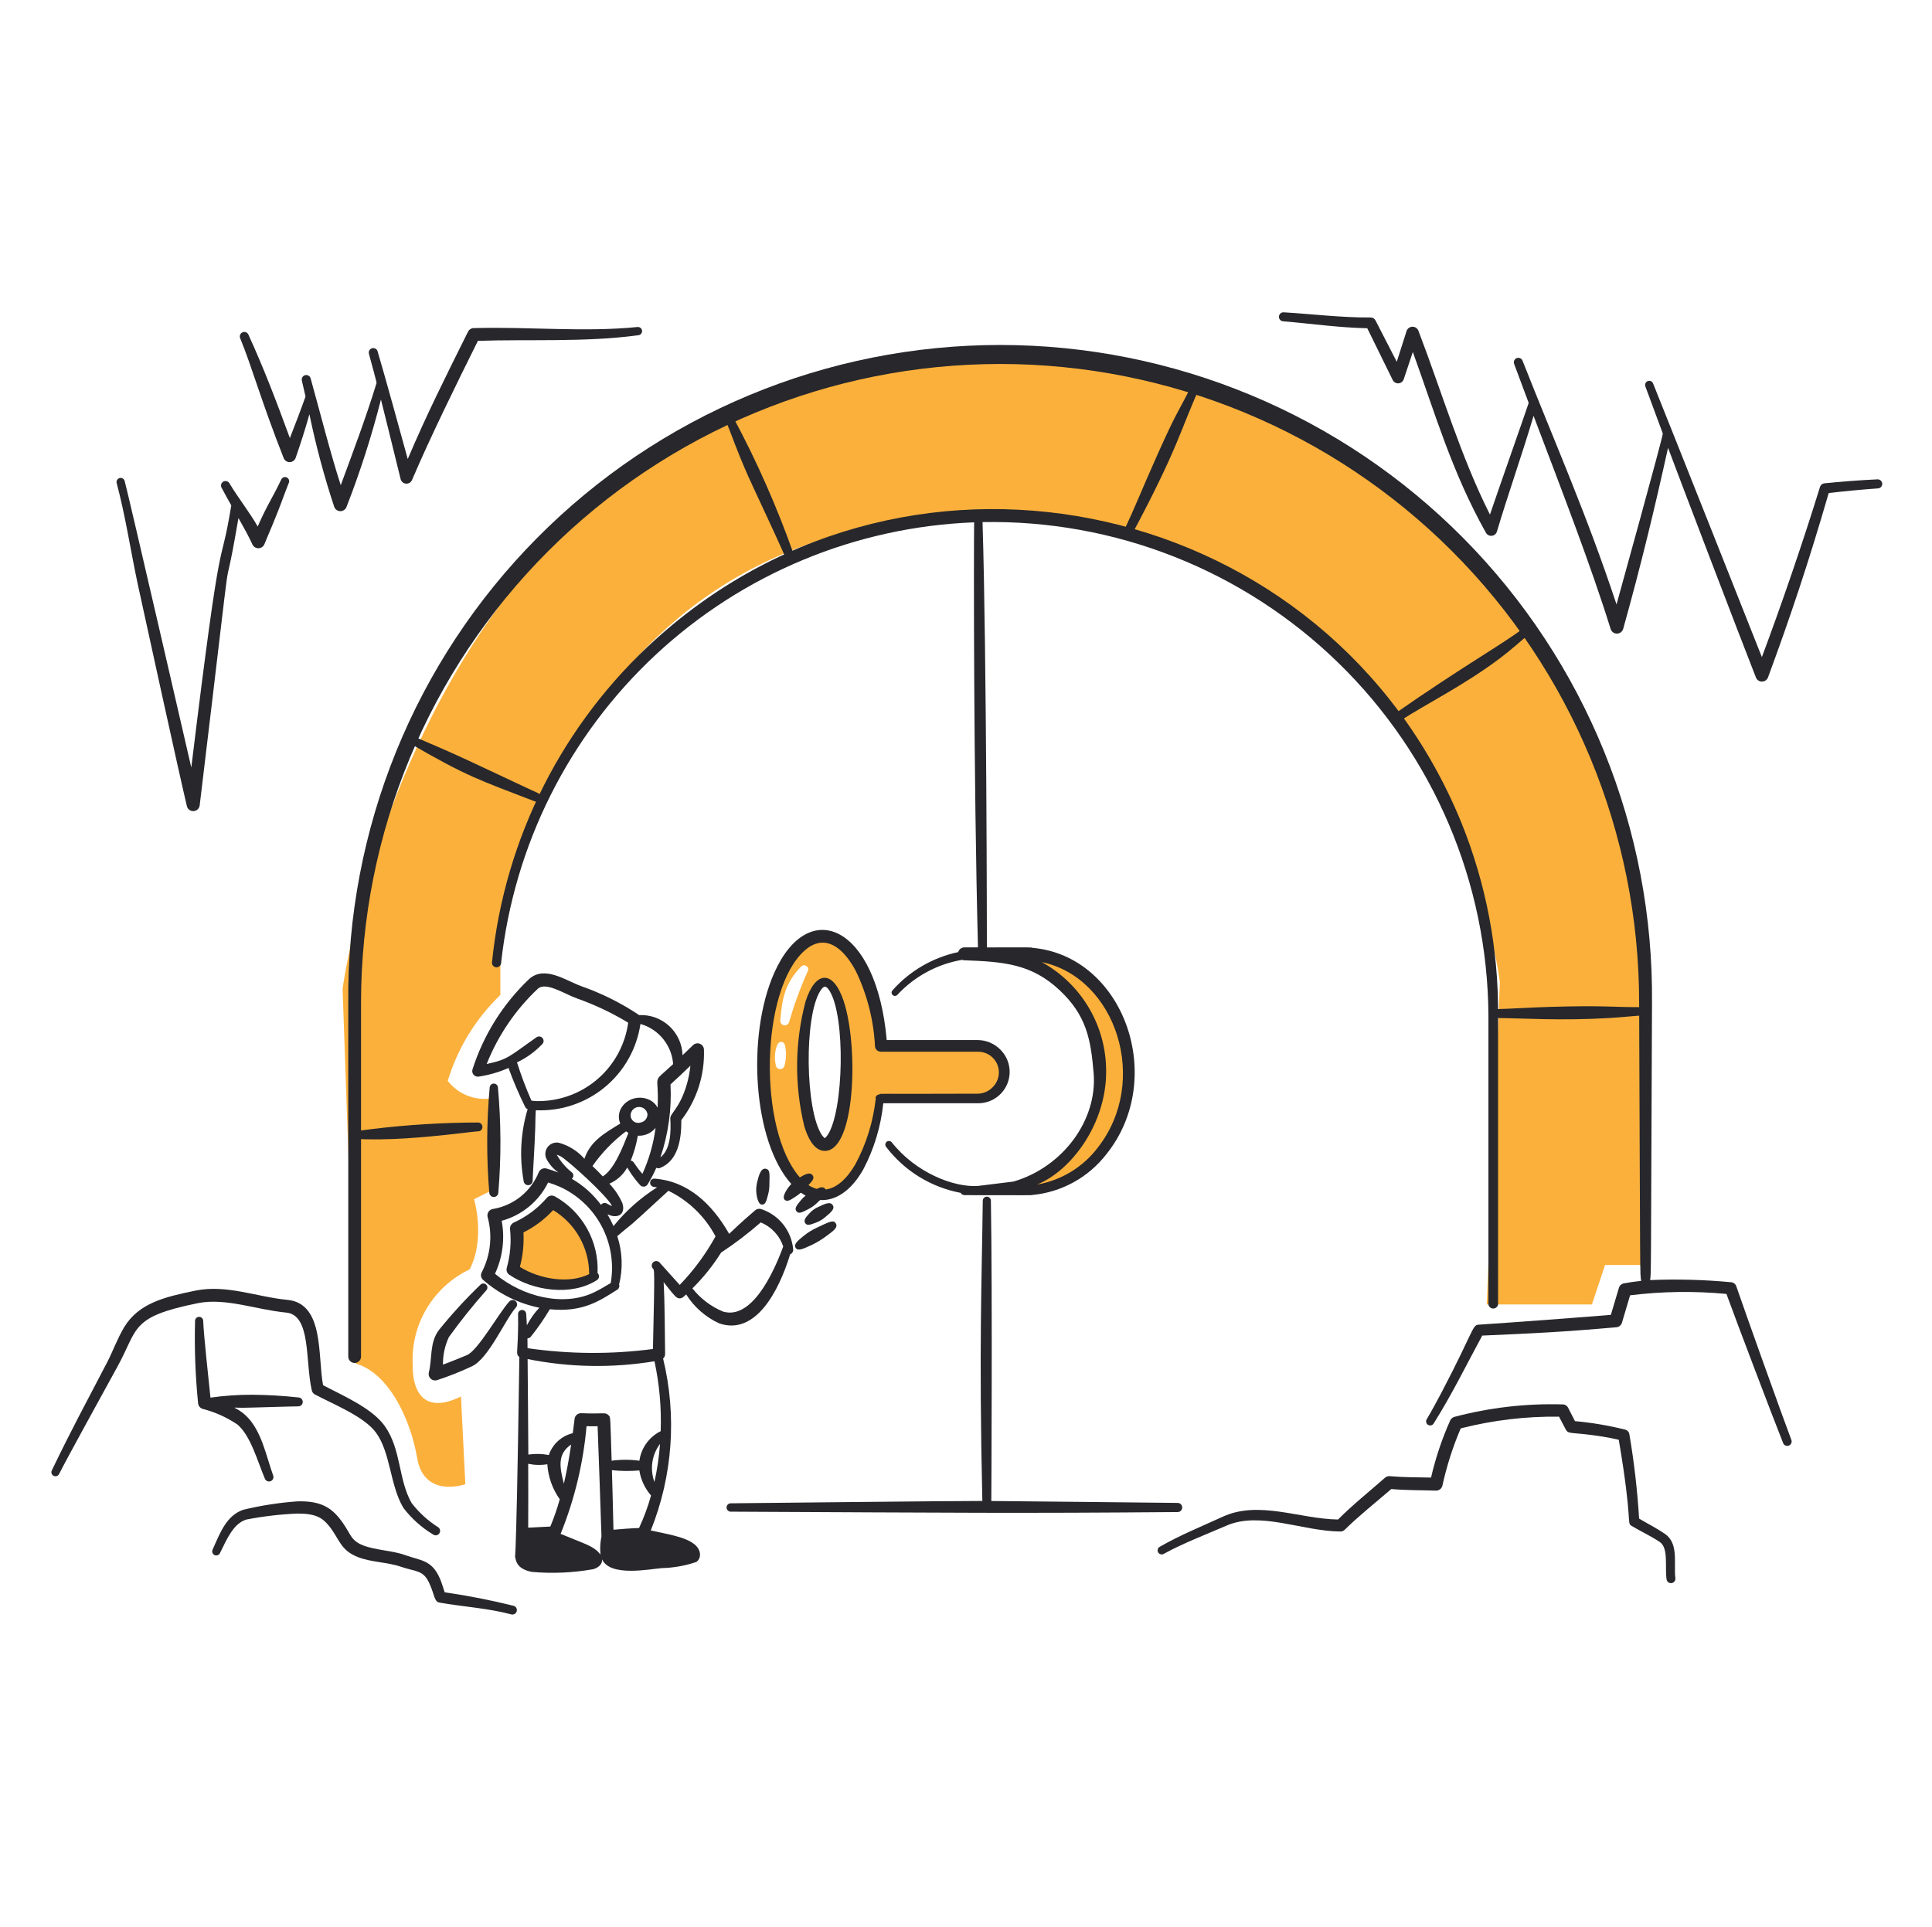 <svg width="401" height="400" viewBox="0 0 401 400" fill="none" xmlns="http://www.w3.org/2000/svg">
<path d="M202.975 217.118H182.877C181.971 204.244 176.877 194.372 170.733 194.372C163.955 194.372 158.451 206.396 158.451 221.214C158.451 236.032 163.955 248.054 170.733 248.054C176.435 248.054 181.233 239.548 182.617 228.038H202.975C204.423 228.038 205.812 227.463 206.836 226.439C207.86 225.415 208.435 224.026 208.435 222.578C208.435 221.13 207.86 219.741 206.836 218.717C205.812 217.693 204.423 217.118 202.975 217.118ZM162.867 221.054C162.854 221.302 162.744 221.535 162.559 221.701C162.375 221.867 162.132 221.954 161.884 221.941C161.636 221.928 161.403 221.818 161.237 221.633C161.071 221.449 160.984 221.206 160.997 220.958C160.71 219.655 160.805 218.297 161.269 217.046C161.617 215.944 162.869 216.068 162.971 217.246C163.23 218.506 163.195 219.81 162.867 221.054ZM163.809 212.074C163.789 212.195 163.745 212.311 163.68 212.415C163.615 212.519 163.53 212.609 163.43 212.681C163.33 212.752 163.216 212.803 163.097 212.83C162.977 212.858 162.853 212.861 162.732 212.841C162.611 212.821 162.495 212.777 162.391 212.712C162.287 212.646 162.197 212.561 162.126 212.461C162.054 212.361 162.004 212.248 161.976 212.129C161.949 212.009 161.945 211.885 161.965 211.764C162.317 207.13 163.029 204.032 166.241 200.696C166.38 200.53 166.577 200.424 166.791 200.397C167.006 200.37 167.223 200.426 167.398 200.553C167.573 200.679 167.694 200.868 167.736 201.08C167.778 201.292 167.739 201.512 167.625 201.696C166.115 205.063 164.841 208.531 163.811 212.074H163.809ZM171.189 237.6C168.677 237.6 166.639 230.056 166.639 220.766C166.639 211.476 168.677 203.934 171.189 203.934C173.701 203.934 175.737 211.472 175.737 220.766C175.737 230.06 173.699 237.6 171.189 237.6Z" fill="#FBB03B"/>
<path d="M73.834 283.084L71.106 205.284C71.106 205.284 88.216 75.36 204.853 74.264C323.809 73.148 341.123 192 341.333 191.636C341.543 191.272 341.333 262.606 341.333 262.606H333.143L330.415 270.794H308.577L311.307 203.92C311.307 203.92 300.089 107.052 204.853 107.02C112.517 106.988 103.853 199.82 103.853 199.82V206.548C98.743 211.458 94.982 217.601 92.936 224.386C93.992 225.746 95.391 226.801 96.991 227.44C98.59 228.08 100.33 228.282 102.033 228.026V247.132L98.394 248.952C98.394 248.952 100.815 256.982 97.486 263.51C93.743 265.29 90.619 268.147 88.513 271.716C86.407 275.285 85.416 279.402 85.668 283.538C85.668 283.538 85.031 295.138 95.677 289.908L96.588 308.108C96.588 308.108 88.034 311.186 86.578 302.648C85.121 294.11 80.382 284.872 73.834 283.084Z" fill="#FBB03B"/>
<path d="M67.051 287.556C71.105 289.722 77.231 292.294 79.893 296.082C83.309 300.96 82.659 307.174 85.429 312.018C86.969 314.024 88.856 315.738 90.999 317.08C91.189 317.234 91.311 317.456 91.339 317.698C91.367 317.941 91.299 318.185 91.149 318.378C90.997 318.568 90.776 318.691 90.534 318.719C90.292 318.747 90.049 318.678 89.857 318.528C87.481 317.095 85.397 315.225 83.715 313.018C80.927 308.336 81.089 301.564 78.037 297.406C75.595 294.042 68.967 291.422 65.341 289.476C65.185 289.39 65.049 289.272 64.943 289.13C64.836 288.988 64.76 288.825 64.721 288.652C63.311 282.624 64.633 272.964 59.385 272.484C53.273 271.924 46.851 269.362 41.069 270.532C26.993 273.382 28.769 275.698 24.365 283.732C21.931 288.174 13.765 302.976 12.269 305.996C12.17 306.197 11.995 306.351 11.783 306.423C11.571 306.495 11.339 306.48 11.138 306.381C10.937 306.282 10.783 306.107 10.711 305.895C10.639 305.683 10.654 305.451 10.753 305.25C14.953 296.552 17.527 291.85 22.321 282.65C23.321 280.722 24.387 277.832 25.765 275.534C28.817 270.476 34.287 269.226 40.537 267.934C47.025 266.6 53.311 269.248 59.631 269.844C67.335 270.568 65.911 281.482 67.051 287.556Z" fill="#27272C"/>
<path d="M61.951 290.108C58.72 289.751 55.472 289.563 52.221 289.544C49.364 289.538 46.511 289.739 43.683 290.144C43.251 285.944 42.283 277.196 42.175 274.202C42.172 273.978 42.08 273.765 41.919 273.609C41.759 273.453 41.543 273.367 41.319 273.37C41.095 273.373 40.882 273.465 40.726 273.626C40.57 273.786 40.484 274.002 40.487 274.226C40.335 279.934 40.546 285.645 41.119 291.326C41.143 291.582 41.241 291.826 41.4 292.028C41.559 292.229 41.774 292.381 42.017 292.464C44.608 293.128 47.066 294.232 49.285 295.726C52.075 298.116 53.443 303.376 54.985 306.976C55.076 307.2 55.252 307.38 55.475 307.475C55.698 307.571 55.949 307.575 56.175 307.486C56.4 307.397 56.581 307.223 56.679 307.001C56.777 306.78 56.783 306.528 56.697 306.302C55.215 302.192 54.283 296.902 50.983 293.828C48.807 291.828 47.453 292.246 50.315 292.246C51.857 292.246 59.567 291.978 61.873 291.954C61.994 291.959 62.115 291.94 62.229 291.899C62.343 291.857 62.448 291.793 62.537 291.711C62.626 291.629 62.699 291.53 62.75 291.42C62.801 291.31 62.83 291.191 62.835 291.07C62.84 290.949 62.821 290.828 62.78 290.714C62.738 290.6 62.674 290.495 62.592 290.406C62.51 290.317 62.411 290.244 62.301 290.193C62.191 290.142 62.072 290.113 61.951 290.108Z" fill="#27272C"/>
<path d="M92.299 330.56C97.126 331.252 101.915 332.191 106.647 333.372C106.872 333.446 107.06 333.605 107.172 333.814C107.283 334.023 107.31 334.267 107.246 334.496C107.182 334.724 107.033 334.919 106.829 335.04C106.625 335.161 106.382 335.199 106.151 335.146C101.215 333.83 96.103 333.56 91.217 332.694C90.109 332.494 90.245 331.18 89.133 328.732C87.849 325.882 86.469 326.368 83.237 325.256C80.499 324.306 77.023 324.31 74.353 323.272C70.553 321.802 70.501 319.482 68.243 316.716C66.891 315.068 65.491 314.19 61.715 314.21C58.167 314.362 54.634 314.775 51.147 315.448C48.515 316.248 47.197 319.26 45.651 322.426C45.556 322.626 45.385 322.781 45.177 322.857C44.968 322.932 44.738 322.923 44.537 322.83C44.335 322.738 44.178 322.57 44.1 322.362C44.021 322.155 44.027 321.925 44.117 321.722C45.691 318.178 46.995 314.628 50.495 313.418C54.166 312.535 57.903 311.954 61.669 311.68C66.053 311.544 68.359 312.68 70.303 315.024C72.877 318.148 72.465 319.656 75.325 320.798C77.959 321.84 81.399 321.856 84.093 322.832C87.369 324.016 89.631 323.784 91.335 327.768C91.717 328.672 91.989 329.636 92.299 330.56Z" fill="#27272C"/>
<path d="M207.993 246.6C209.01 246.277 210.068 246.101 211.135 246.078C214.893 245.525 218.326 243.634 220.803 240.754C223.255 238.432 225.179 235.611 226.445 232.481C227.711 229.351 228.289 225.985 228.141 222.612C228.026 219.337 227.463 216.094 226.467 212.972C225.224 209.821 223.305 206.982 220.844 204.654C218.384 202.326 215.442 200.568 212.227 199.502C208.285 198.505 204.233 198.005 200.167 198.014H213.815V198.06C225.235 198.86 234.287 209.532 234.287 222.58C234.287 235.628 225.235 246.304 213.815 247.096V247.146H200.167L207.993 246.6Z" fill="#FBB03B"/>
<path d="M303.231 170.562C275.689 103.562 189.773 84.136 136.049 132.762C116.836 150.112 104.746 173.974 102.121 199.728C102.103 199.854 102.11 199.983 102.143 200.106C102.175 200.23 102.232 200.345 102.311 200.446C102.389 200.547 102.487 200.631 102.598 200.693C102.71 200.755 102.832 200.794 102.959 200.807C103.086 200.821 103.214 200.808 103.336 200.771C103.458 200.734 103.572 200.672 103.669 200.59C103.767 200.508 103.847 200.407 103.905 200.293C103.962 200.18 103.997 200.055 104.005 199.928C106.68 175.439 118.067 152.726 136.089 135.931C154.112 119.136 177.57 109.377 202.187 108.434C202.111 114.704 202.053 160.676 202.987 196.674H200.167C199.876 196.674 199.592 196.77 199.36 196.946C199.128 197.122 198.96 197.369 198.881 197.65C193.592 198.776 188.804 201.568 185.219 205.616C185.104 205.752 185.047 205.928 185.059 206.106C185.07 206.284 185.151 206.451 185.283 206.571C185.415 206.691 185.588 206.755 185.766 206.75C185.945 206.745 186.114 206.671 186.239 206.544C189.797 202.698 194.528 200.136 199.693 199.258C199.829 199.31 199.972 199.34 200.117 199.346C208.299 199.66 214.083 200.06 219.953 205.586C225.517 210.82 226.399 215.772 226.985 222.7C227.843 232.632 220.477 242.348 210.345 245.288C210.133 245.308 203.145 246.19 202.927 246.204C197.927 246.514 190.039 243.432 185.081 237.128C184.956 236.98 184.777 236.886 184.584 236.866C184.391 236.845 184.197 236.901 184.044 237.02C183.89 237.139 183.789 237.313 183.76 237.505C183.732 237.698 183.779 237.893 183.891 238.052C187.692 243.054 193.215 246.468 199.389 247.63C199.469 247.768 199.581 247.885 199.717 247.969C199.853 248.053 200.008 248.101 200.167 248.11C213.839 248.11 213.987 248.158 214.189 248.082C217.211 247.806 220.143 246.91 222.803 245.45C225.462 243.99 227.792 241.997 229.647 239.596C242.289 223.824 233.271 198.446 214.271 196.762C213.963 196.642 214.625 196.678 204.833 196.678C204.833 196.478 204.803 136.324 203.933 108.386C217.571 108.129 231.124 110.582 243.807 115.603C256.489 120.623 268.049 128.111 277.816 137.633C287.583 147.154 295.363 158.52 300.705 171.071C306.046 183.622 308.843 197.108 308.933 210.748V270.8C308.973 271.036 309.095 271.251 309.278 271.406C309.461 271.561 309.693 271.646 309.933 271.646C310.173 271.646 310.405 271.561 310.588 271.406C310.771 271.251 310.893 271.036 310.933 270.8V210.748C311.038 196.976 308.421 183.319 303.231 170.562ZM227.881 238.2C224.803 242.279 220.288 245.035 215.253 245.908C222.385 243.01 229.561 233.338 229.587 222.578C229.63 217.918 228.411 213.333 226.059 209.31C223.707 205.286 220.309 201.975 216.227 199.726C231.687 202.966 238.651 224.426 227.881 238.2Z" fill="#27272C"/>
<path d="M244.433 312C244.433 312 207.529 311.6 205.755 311.6C205.755 311.366 205.997 268.966 205.667 249.268C205.667 249.044 205.578 248.829 205.42 248.671C205.262 248.513 205.047 248.424 204.823 248.424C204.599 248.424 204.385 248.513 204.226 248.671C204.068 248.829 203.979 249.044 203.979 249.268C203.797 265.772 203.157 279.318 203.893 311.592C198.857 311.57 151.627 312.082 151.627 312.082C151.404 312.093 151.194 312.189 151.04 312.35C150.887 312.512 150.801 312.726 150.801 312.949C150.801 313.172 150.887 313.386 151.04 313.548C151.194 313.709 151.404 313.805 151.627 313.816C199.601 314.048 210.827 314.172 244.427 313.898C244.552 313.898 244.675 313.874 244.791 313.827C244.906 313.78 245.011 313.71 245.099 313.622C245.187 313.534 245.258 313.43 245.306 313.315C245.354 313.2 245.379 313.077 245.379 312.952C245.38 312.827 245.355 312.704 245.308 312.589C245.261 312.473 245.191 312.369 245.103 312.28C245.015 312.192 244.911 312.121 244.796 312.073C244.681 312.025 244.558 312 244.433 312Z" fill="#27272C"/>
<path d="M150.667 87.364C152.045 90.736 152.705 92.996 155.313 98.906C156.313 101.172 161.631 112.37 163.051 115.802C163.144 116.023 163.321 116.199 163.543 116.292C163.764 116.385 164.014 116.387 164.237 116.298C164.46 116.21 164.64 116.037 164.738 115.818C164.836 115.598 164.844 115.349 164.761 115.124C161.313 105.337 157.119 95.83 152.215 86.686C152.118 86.492 151.95 86.342 151.746 86.268C151.542 86.194 151.317 86.201 151.118 86.288C150.919 86.375 150.761 86.535 150.677 86.736C150.593 86.936 150.589 87.161 150.667 87.364Z" fill="#27272C"/>
<path d="M85.307 154.452C96.887 161.176 99.581 161.972 110.987 166.354C111.213 166.446 111.467 166.444 111.692 166.349C111.916 166.254 112.094 166.073 112.186 165.847C112.278 165.621 112.276 165.367 112.181 165.142C112.086 164.918 111.905 164.74 111.679 164.648C109.695 163.794 97.985 158.154 92.279 155.648C90.209 154.738 88.131 153.874 86.079 152.96C85.883 152.875 85.663 152.868 85.462 152.94C85.261 153.012 85.095 153.157 84.998 153.346C84.9 153.535 84.877 153.755 84.934 153.96C84.992 154.165 85.125 154.341 85.307 154.452Z" fill="#27272C"/>
<path d="M73.729 236.45C77.182 236.589 80.639 236.548 84.087 236.326C91.555 235.87 98.401 234.862 99.165 234.87C99.286 234.876 99.407 234.858 99.521 234.818C99.635 234.777 99.74 234.715 99.83 234.633C99.92 234.552 99.993 234.454 100.045 234.345C100.097 234.236 100.127 234.117 100.133 233.996C100.139 233.875 100.122 233.754 100.081 233.64C100.04 233.526 99.978 233.421 99.897 233.331C99.816 233.241 99.717 233.168 99.608 233.116C99.499 233.064 99.38 233.034 99.259 233.028C92.012 233.043 84.773 233.482 77.577 234.342C75.577 234.592 74.177 234.794 73.947 234.78C73.838 234.766 73.726 234.773 73.619 234.802C73.513 234.831 73.412 234.88 73.325 234.948C73.237 235.015 73.164 235.099 73.109 235.195C73.053 235.291 73.017 235.396 73.003 235.506C72.989 235.616 72.996 235.727 73.025 235.834C73.054 235.941 73.103 236.041 73.171 236.128C73.238 236.216 73.322 236.29 73.418 236.345C73.514 236.4 73.62 236.436 73.729 236.45Z" fill="#27272C"/>
<path d="M247.413 79.884C244.255 86.096 244.161 85.604 240.279 94.284C236.587 102.546 235.329 105.99 233.119 110.44C233.013 110.657 232.996 110.906 233.072 111.135C233.148 111.364 233.31 111.554 233.524 111.665C233.739 111.775 233.988 111.798 234.218 111.727C234.448 111.656 234.642 111.498 234.757 111.286C244.621 92.906 245.139 88.852 248.927 80.61C249.004 80.412 249.003 80.193 248.925 79.996C248.847 79.798 248.698 79.638 248.507 79.546C248.315 79.454 248.096 79.438 247.894 79.501C247.691 79.563 247.519 79.7 247.413 79.884Z" fill="#27272C"/>
<path d="M316.211 130.4C312.279 133.478 303.857 138.16 289.557 148.124C289.361 148.263 289.228 148.474 289.185 148.71C289.142 148.946 289.193 149.19 289.327 149.389C289.46 149.588 289.667 149.727 289.902 149.777C290.137 149.826 290.382 149.782 290.585 149.654C296.165 146.042 303.879 142.254 311.285 136.684C313.373 135.11 315.321 133.394 317.285 131.702C317.457 131.56 317.566 131.354 317.588 131.132C317.609 130.909 317.541 130.687 317.399 130.514C317.256 130.341 317.051 130.232 316.828 130.211C316.605 130.19 316.383 130.258 316.211 130.4Z" fill="#27272C"/>
<path d="M341.391 209.08C334.541 209.124 333.317 208.68 321.661 209.026C317.953 209.138 314.261 209.382 310.557 209.494C310.32 209.507 310.097 209.611 309.935 209.784C309.773 209.957 309.683 210.186 309.686 210.424C309.688 210.661 309.782 210.888 309.947 211.058C310.113 211.228 310.337 211.327 310.575 211.336C316.271 211.374 323.875 211.936 334.041 211.336C336.515 211.19 338.973 210.914 341.441 210.762C341.652 210.739 341.846 210.637 341.986 210.477C342.125 210.317 342.199 210.11 342.193 209.898C342.186 209.686 342.1 209.484 341.952 209.332C341.803 209.18 341.603 209.09 341.391 209.08Z" fill="#27272C"/>
<path d="M297.023 306.74C297.964 302.662 299.298 298.686 301.007 294.866C301.086 294.695 301.2 294.542 301.342 294.419C301.484 294.295 301.651 294.203 301.831 294.148C309.169 292.203 316.749 291.327 324.337 291.548C324.573 291.545 324.804 291.609 325.005 291.732C325.206 291.855 325.368 292.033 325.473 292.244L326.897 295.024C330.414 295.339 333.9 295.929 337.325 296.788C337.545 296.846 337.744 296.967 337.897 297.136C338.049 297.305 338.15 297.515 338.185 297.74C339.176 303.538 339.85 309.386 340.205 315.258C341.977 316.314 343.805 317.206 345.605 318.458C348.485 320.458 347.351 324.604 347.739 327.658C347.759 327.894 347.687 328.129 347.539 328.314C347.39 328.499 347.176 328.619 346.942 328.65C346.707 328.681 346.469 328.621 346.277 328.481C346.086 328.341 345.955 328.133 345.913 327.9C345.523 325.178 346.361 321.356 344.481 320.1C342.601 318.844 340.587 317.922 338.643 316.766C337.563 316.11 338.933 316.18 335.987 298.892C334.841 298.618 333.671 298.4 332.493 298.21C326.247 297.228 325.593 297.81 325.023 296.822L323.585 294.092C316.708 294.007 309.849 294.825 303.185 296.526C301.544 300.356 300.271 304.333 299.385 308.404C299.316 308.706 299.145 308.975 298.9 309.165C298.656 309.355 298.353 309.454 298.043 309.446C294.917 309.344 291.905 309.394 288.775 309.118C285.603 311.85 282.051 314.666 279.105 317.572C278.989 317.688 278.851 317.78 278.7 317.843C278.548 317.905 278.385 317.937 278.221 317.936C270.357 317.89 261.567 313.676 254.589 316.706C250.241 318.594 245.707 320.294 241.527 322.584C241.332 322.693 241.102 322.721 240.887 322.66C240.672 322.599 240.489 322.456 240.38 322.261C240.271 322.066 240.243 321.836 240.304 321.621C240.365 321.406 240.508 321.223 240.703 321.114C244.945 318.668 249.339 316.914 253.769 314.874C261.267 311.416 269.753 315.326 277.713 315.446C280.903 312.256 284.195 309.66 287.471 306.766C287.607 306.647 287.765 306.557 287.938 306.502C288.11 306.447 288.291 306.429 288.471 306.448C291.347 306.702 294.029 306.676 297.023 306.74Z" fill="#27272C"/>
<path d="M371.841 299.012C369.841 293.716 362.205 272.366 360.377 267.012C360.296 266.783 360.149 266.582 359.955 266.435C359.761 266.288 359.528 266.201 359.285 266.184C353.702 265.657 348.089 265.509 342.485 265.74C342.711 264.07 342.643 267.84 342.885 208.194C343.054 190.319 339.678 172.588 332.954 156.025C326.23 139.462 316.291 124.395 303.711 111.696C291.13 98.996 276.158 88.915 259.659 82.036C243.16 75.156 225.461 71.614 207.585 71.614C189.709 71.614 172.011 75.156 155.512 82.036C139.013 88.915 124.041 98.996 111.46 111.696C98.88 124.395 88.94 139.462 82.216 156.025C75.492 172.588 72.117 190.319 72.285 208.194V281.73C72.314 282.062 72.466 282.37 72.712 282.595C72.957 282.82 73.278 282.945 73.61 282.945C73.943 282.945 74.264 282.82 74.509 282.595C74.754 282.37 74.906 282.062 74.935 281.73V208.2C74.935 173.022 88.91 139.284 113.785 114.409C138.659 89.534 172.397 75.56 207.575 75.56C242.754 75.56 276.491 89.534 301.366 114.409C326.241 139.284 340.215 173.022 340.215 208.2C340.449 267.514 340.371 264.104 340.639 265.906C339.413 266.032 338.209 266.202 337.039 266.426C336.794 266.473 336.568 266.588 336.385 266.758C336.203 266.927 336.072 267.145 336.007 267.386L334.347 272.958C330.879 273.272 312.547 274.642 306.891 275C305.561 275.074 305.909 276.256 299.207 289.058C298.207 290.954 297.193 292.83 296.109 294.658C296.002 294.848 295.972 295.073 296.027 295.285C296.082 295.496 296.216 295.679 296.403 295.793C296.589 295.907 296.813 295.945 297.026 295.898C297.24 295.85 297.426 295.722 297.547 295.54C301.333 289.54 304.429 283.198 307.647 277.262C318.267 276.804 324.375 276.518 335.493 275.532C335.756 275.509 336.006 275.408 336.211 275.242C336.416 275.076 336.566 274.852 336.643 274.6L338.337 268.9C344.974 268.08 351.68 267.986 358.337 268.618C360.171 273.694 368.031 294.418 370.147 299.69C370.256 299.885 370.433 300.034 370.643 300.108C370.854 300.183 371.085 300.178 371.292 300.095C371.5 300.012 371.67 299.856 371.771 299.657C371.872 299.458 371.897 299.228 371.841 299.012Z" fill="#27272C"/>
<path d="M123.141 264.57C123.255 261.507 122.507 258.473 120.981 255.814C119.456 253.155 117.215 250.978 114.513 249.53C112.522 251.885 110.027 253.764 107.213 255.026C107.504 257.896 107.236 260.796 106.425 263.564C110.909 266.666 118.425 268.062 123.393 264.964L123.141 264.57Z" fill="#FBB03B"/>
<path d="M124.027 264.272C124.132 264.37 124.214 264.49 124.265 264.624C124.317 264.759 124.337 264.903 124.323 265.046C124.31 265.189 124.264 265.327 124.188 265.45C124.113 265.572 124.011 265.676 123.889 265.752C118.617 269.126 110.647 267.992 105.689 264.62C105.469 264.469 105.302 264.252 105.211 264.001C105.12 263.75 105.109 263.477 105.181 263.22C105.913 260.614 106.146 257.893 105.867 255.2C105.83 254.91 105.889 254.616 106.033 254.361C106.177 254.107 106.399 253.906 106.667 253.788C109.287 252.599 111.618 250.854 113.497 248.674C113.692 248.44 113.962 248.28 114.261 248.221C114.56 248.163 114.87 248.21 115.139 248.354C117.957 249.915 120.282 252.233 121.852 255.046C123.423 257.858 124.176 261.054 124.027 264.272ZM114.809 251.212C113.054 253.118 110.965 254.689 108.647 255.846C108.774 258.257 108.524 260.674 107.905 263.008C111.935 265.522 118.031 266.608 122.287 264.498C122.29 261.827 121.603 259.201 120.293 256.873C118.983 254.545 117.094 252.595 114.809 251.212Z" fill="#27272C"/>
<path d="M91.943 283.288C93.425 282.766 95.463 281.906 96.889 281.328C99.235 280.378 103.645 272.368 105.731 270.176C105.896 269.996 106.126 269.89 106.37 269.88C106.614 269.87 106.852 269.957 107.032 270.123C107.211 270.288 107.318 270.519 107.328 270.763C107.338 271.006 107.25 271.244 107.085 271.424C104.855 273.89 101.409 282.114 97.885 283.67C95.544 284.765 93.14 285.718 90.685 286.524C90.458 286.591 90.218 286.597 89.988 286.54C89.758 286.484 89.547 286.368 89.377 286.204C89.207 286.041 89.082 285.834 89.017 285.607C88.952 285.38 88.949 285.139 89.007 284.91C89.749 282.076 89.105 278.742 91.109 276.096C93.778 272.792 96.65 269.657 99.709 266.71C99.861 266.55 100.069 266.456 100.29 266.448C100.511 266.44 100.725 266.519 100.889 266.667C101.052 266.816 101.15 267.022 101.163 267.243C101.176 267.463 101.102 267.68 100.957 267.846C98.193 270.953 95.593 274.201 93.167 277.578C92.333 279.365 91.915 281.317 91.943 283.288Z" fill="#27272C"/>
<path d="M159.437 247.926C159.621 247.208 159.709 246.468 159.697 245.726C159.741 243.596 159.821 242.834 158.993 242.638C157.971 242.4 157.541 243.838 157.163 245.348C157 246.027 156.933 246.726 156.963 247.424C157.017 248.024 157.257 250.024 158.119 250.066C158.885 250.112 159.067 249.35 159.437 247.926Z" fill="#27272C"/>
<path d="M101.639 225.762C100.98 233.025 100.952 240.332 101.557 247.6C101.568 247.841 101.672 248.069 101.846 248.235C102.021 248.402 102.253 248.495 102.494 248.495C102.735 248.495 102.967 248.402 103.142 248.235C103.316 248.069 103.42 247.841 103.431 247.6C104.039 240.332 104.011 233.025 103.349 225.762C103.339 225.542 103.244 225.335 103.085 225.184C102.925 225.032 102.714 224.947 102.494 224.947C102.274 224.947 102.063 225.032 101.904 225.184C101.744 225.335 101.65 225.542 101.639 225.762Z" fill="#27272C"/>
<path d="M132.311 67.888C121.125 68.992 110.231 67.806 98.299 68.112C98.058 68.121 97.824 68.194 97.621 68.324C97.418 68.454 97.254 68.637 97.145 68.852C92.497 78.198 88.565 86.018 84.629 95.294C83.787 92.15 79.653 77.206 78.365 72.91C78.291 72.679 78.13 72.486 77.916 72.371C77.703 72.257 77.453 72.23 77.219 72.296C76.986 72.362 76.787 72.516 76.665 72.726C76.543 72.936 76.507 73.184 76.565 73.42C78.401 80.146 78.177 79.42 78.111 79.658C76.069 86.38 73.191 94.058 70.725 100.724C68.613 94.186 66.525 85.948 64.465 78.524C64.396 78.292 64.239 78.097 64.028 77.978C63.818 77.859 63.569 77.826 63.335 77.885C63.1 77.945 62.898 78.094 62.771 78.299C62.643 78.504 62.599 78.751 62.649 78.988C62.908 80.093 63.162 81.203 63.411 82.318C62.485 84.944 61.163 88.408 60.165 90.944C57.517 83.704 54.753 76.424 51.565 69.48C51.469 69.252 51.286 69.072 51.056 68.979C50.827 68.886 50.57 68.888 50.342 68.985C50.115 69.082 49.934 69.265 49.842 69.494C49.749 69.723 49.751 69.98 49.847 70.208C52.303 76.168 54.157 83.094 58.873 95.088C58.971 95.337 59.141 95.552 59.362 95.703C59.583 95.854 59.845 95.934 60.112 95.934C60.38 95.934 60.642 95.854 60.863 95.703C61.084 95.552 61.254 95.337 61.351 95.088C62.495 91.766 63.297 89.288 64.219 85.99C65.564 92.49 67.283 98.908 69.367 105.21C69.46 105.472 69.631 105.7 69.858 105.862C70.084 106.023 70.354 106.112 70.632 106.116C70.91 106.119 71.183 106.037 71.413 105.881C71.643 105.725 71.82 105.502 71.919 105.242C74.758 97.961 77.145 90.513 79.067 82.938C79.141 83.23 81.893 94.252 83.157 99.47C83.223 99.723 83.366 99.949 83.567 100.117C83.768 100.284 84.016 100.384 84.277 100.403C84.537 100.422 84.797 100.359 85.02 100.222C85.243 100.086 85.418 99.883 85.519 99.642C89.261 90.842 94.951 79.286 99.193 70.76C109.625 70.396 121.489 71.092 132.513 69.59C132.739 69.563 132.945 69.448 133.086 69.269C133.226 69.091 133.29 68.864 133.263 68.638C133.237 68.412 133.121 68.207 132.943 68.066C132.764 67.925 132.537 67.861 132.311 67.888Z" fill="#27272C"/>
<path d="M58.371 99.552C56.635 103.236 55.495 104.706 53.489 109.3C51.875 106.434 49.349 103.252 47.603 100.3C47.474 100.095 47.272 99.948 47.037 99.889C46.803 99.831 46.555 99.865 46.345 99.984C46.135 100.104 45.98 100.301 45.912 100.532C45.843 100.764 45.867 101.013 45.979 101.228C46.643 102.454 47.307 103.694 48.005 104.922C45.487 120.246 46.295 105.22 39.705 159.332C39.705 159.332 26.475 101.88 25.865 99.818C25.799 99.603 25.651 99.423 25.454 99.316C25.257 99.209 25.025 99.183 24.809 99.245C24.594 99.306 24.41 99.45 24.299 99.645C24.188 99.84 24.158 100.071 24.215 100.288C26.001 106.91 27.131 114.406 28.567 121.16C29.767 126.71 37.317 161.224 38.791 167.36C38.867 167.665 39.047 167.935 39.3 168.121C39.553 168.308 39.863 168.401 40.177 168.384C40.491 168.366 40.789 168.24 41.02 168.027C41.251 167.813 41.401 167.526 41.443 167.214C49.699 98.6 45.395 131.44 49.493 107.54C50.433 109.198 51.659 111.396 52.397 113.036C52.51 113.274 52.689 113.474 52.913 113.612C53.138 113.749 53.398 113.819 53.661 113.812C53.924 113.804 54.179 113.721 54.396 113.571C54.613 113.421 54.781 113.212 54.881 112.968C55.387 111.702 55.933 110.46 56.455 109.206C58.513 104.258 58.545 103.746 59.945 100.238C60.036 100.029 60.04 99.793 59.957 99.581C59.873 99.369 59.709 99.199 59.501 99.108C59.292 99.017 59.056 99.013 58.844 99.096C58.632 99.179 58.462 99.343 58.371 99.552Z" fill="#27272C"/>
<path d="M389.679 99.512C386.123 99.668 382.215 99.984 378.647 100.338C378.441 100.36 378.247 100.443 378.089 100.575C377.93 100.707 377.814 100.882 377.755 101.08C374.169 112.708 369.615 125.938 365.689 136.41C364.147 132.474 347.129 89.598 343.107 79.598C343.023 79.388 342.86 79.219 342.652 79.129C342.445 79.039 342.21 79.034 341.999 79.115C341.789 79.197 341.618 79.359 341.526 79.565C341.434 79.772 341.427 80.006 341.507 80.218C342.716 83.47 343.921 86.726 345.121 89.986C345.365 89.986 335.575 125.282 335.521 125.482C329.343 106.822 322.903 92.342 316.013 74.882C315.969 74.767 315.903 74.662 315.819 74.573C315.735 74.483 315.634 74.411 315.522 74.361C315.41 74.31 315.29 74.282 315.167 74.279C315.044 74.275 314.922 74.296 314.807 74.339C314.692 74.383 314.587 74.449 314.498 74.533C314.409 74.618 314.337 74.719 314.287 74.831C314.236 74.943 314.209 75.064 314.205 75.186C314.202 75.309 314.223 75.431 314.267 75.546C315.263 78.242 316.271 80.941 317.291 83.642C316.751 85.33 311.315 100.754 309.249 106.822C303.219 94.874 299.185 81.178 294.403 68.662C294.305 68.413 294.134 68.2 293.912 68.051C293.69 67.902 293.427 67.824 293.16 67.829C292.893 67.833 292.633 67.92 292.416 68.076C292.199 68.233 292.035 68.452 291.947 68.704L289.909 75.104L285.487 66.504C285.392 66.321 285.248 66.168 285.072 66.062C284.895 65.957 284.692 65.902 284.487 65.904C278.541 65.962 272.445 65.194 266.449 64.838C266.326 64.829 266.203 64.845 266.087 64.884C265.971 64.922 265.863 64.984 265.77 65.064C265.678 65.145 265.602 65.243 265.547 65.352C265.492 65.462 265.459 65.582 265.451 65.704C265.442 65.826 265.457 65.949 265.496 66.066C265.535 66.182 265.596 66.29 265.677 66.382C265.757 66.475 265.855 66.551 265.965 66.606C266.075 66.661 266.194 66.693 266.317 66.702C272.117 67.174 277.847 68.022 283.785 68.142L289.077 78.908C289.187 79.124 289.359 79.302 289.57 79.421C289.781 79.54 290.022 79.594 290.264 79.577C290.505 79.56 290.737 79.473 290.929 79.326C291.122 79.179 291.267 78.979 291.347 78.75L293.243 73.068C297.843 85.768 301.381 98.08 308.415 110.596C308.533 110.809 308.711 110.983 308.927 111.096C309.143 111.208 309.387 111.255 309.63 111.23C309.872 111.205 310.102 111.11 310.291 110.956C310.479 110.801 310.618 110.595 310.691 110.362C313.103 102.284 315.831 94.656 318.303 86.328C324.233 102.006 330.135 117.194 334.303 130.59C334.392 130.867 334.568 131.108 334.804 131.277C335.041 131.447 335.326 131.536 335.617 131.532C335.908 131.528 336.19 131.43 336.421 131.254C336.652 131.077 336.821 130.831 336.903 130.552C340.553 117.498 343.469 105.432 346.213 92.964C347.783 97.206 361.287 132.628 364.457 140.648C364.556 140.9 364.73 141.115 364.954 141.266C365.178 141.417 365.443 141.497 365.714 141.495C365.984 141.493 366.248 141.41 366.47 141.255C366.692 141.101 366.862 140.883 366.959 140.63C371.651 127.948 375.495 116.39 379.559 102.356C382.759 101.98 386.479 101.614 389.771 101.392C390.02 101.38 390.254 101.269 390.422 101.084C390.589 100.899 390.677 100.655 390.665 100.406C390.652 100.157 390.542 99.922 390.357 99.755C390.172 99.587 389.928 99.5 389.679 99.512Z" fill="#27272C"/>
<path d="M175.125 207.862C172.943 201.246 169.261 201.476 167.213 207.848C164.962 216.324 164.862 225.227 166.921 233.752C167.585 235.98 168.859 238.91 171.189 238.924C177.597 238.924 178.197 217.162 175.125 207.862ZM171.785 235.622C171.709 235.734 171.309 236.254 171.185 236.254C171.061 236.254 170.663 235.748 170.585 235.63C167.129 230.506 166.855 210.986 170.275 205.678C170.885 204.728 171.369 204.42 172.149 205.646C175.537 210.96 175.137 230.576 171.785 235.622Z" fill="#27272C"/>
<path d="M207.643 217.91C206.413 216.652 204.734 215.933 202.975 215.91H184.045C181.949 192.03 167.785 185.924 160.667 202.034C154.933 215.034 156.297 236.966 164.245 245.79C163.573 246.452 162.183 248.39 162.845 249.05C163.393 249.576 164.023 249.148 165.293 248.3C166.693 247.398 165.753 247.42 167.217 248.214C166.875 248.472 166.564 248.768 166.289 249.096C165.215 250.364 164.875 250.924 165.325 251.47C165.813 252.046 166.493 251.688 167.805 250.998C168.486 250.649 169.109 250.196 169.651 249.656C170.377 248.98 170.067 249.136 170.715 249.132C173.895 249.1 176.889 246.804 179.173 242.782C181.422 238.504 182.834 233.836 183.335 229.028H202.957C204.253 229.048 205.526 228.679 206.612 227.97C207.697 227.262 208.546 226.244 209.05 225.05C209.554 223.855 209.689 222.537 209.438 221.265C209.187 219.993 208.562 218.824 207.643 217.91ZM206.069 225.668C205.669 226.09 205.19 226.429 204.659 226.665C204.128 226.901 203.556 227.031 202.975 227.046C181.051 227.134 182.617 226.966 182.617 227.19C182.401 227.182 182.189 227.253 182.021 227.389C181.852 227.526 181.74 227.719 181.703 227.932H181.779C181.269 232.789 179.81 237.499 177.485 241.794C175.747 244.724 173.671 246.65 171.369 246.934C170.969 246.236 170.245 246.456 169.527 246.81C168.912 246.644 168.329 246.377 167.801 246.02C168.709 245.07 169.067 244.576 168.673 244.002C168.163 243.258 167.149 243.722 166.017 244.43C157.275 234.484 157.829 205.392 167.035 197.306C171.195 193.644 175.083 196.682 177.695 201.706C180.009 206.566 181.34 211.835 181.611 217.21C181.637 217.524 181.783 217.816 182.019 218.025C182.255 218.234 182.562 218.344 182.877 218.332H202.975C203.83 218.321 204.668 218.565 205.384 219.033C206.099 219.501 206.659 220.171 206.991 220.959C207.323 221.747 207.412 222.616 207.248 223.455C207.083 224.293 206.672 225.064 206.067 225.668H206.069Z" fill="#27272C"/>
<path d="M169.497 253.754C170.121 253.515 170.699 253.168 171.203 252.73C172.643 251.57 173.299 250.902 172.841 250.184C172.315 249.362 171.185 249.918 169.841 250.556C169.203 250.835 168.627 251.237 168.145 251.74C167.289 252.63 166.687 253.312 167.145 253.94C167.547 254.494 168.105 254.292 169.497 253.754Z" fill="#27272C"/>
<path d="M168.541 258.422C169.622 257.897 170.647 257.266 171.603 256.538C172.899 255.572 174.019 254.826 173.473 253.968C173.019 253.26 172.445 253.458 169.587 254.842C168.609 255.29 167.69 255.855 166.849 256.526C165.503 257.626 164.673 258.316 165.147 259.046C165.621 259.776 166.585 259.316 168.541 258.422Z" fill="#27272C"/>
<path d="M164.625 259.346C164.456 257.458 163.737 255.661 162.557 254.178C161.377 252.695 159.788 251.59 157.987 251C157.775 250.935 157.549 250.924 157.331 250.969C157.114 251.014 156.911 251.112 156.741 251.256C150.579 256.558 151.461 256.354 151.235 255.954C147.767 249.976 142.847 245.216 135.873 244.68C135.647 244.658 135.421 244.727 135.246 244.872C135.071 245.016 134.96 245.225 134.938 245.451C134.916 245.677 134.985 245.903 135.13 246.078C135.274 246.254 135.483 246.364 135.709 246.386C135.933 246.412 136.151 246.456 136.371 246.498C132.939 248.665 129.887 251.381 127.335 254.538C126.97 253.702 126.553 252.889 126.087 252.104L126.967 252.402C128.889 252.802 129.767 251.53 129.167 249.744C128.505 248.263 127.596 246.906 126.479 245.73C127.929 245.102 129.154 244.047 129.989 242.706C130.333 242.174 129.927 242.186 131.389 244.208C131.848 244.847 132.343 245.459 132.871 246.042C132.976 246.151 133.105 246.234 133.247 246.285C133.389 246.336 133.541 246.354 133.692 246.336C133.842 246.319 133.986 246.267 134.113 246.185C134.24 246.103 134.346 245.992 134.423 245.862C135.106 244.763 135.708 243.615 136.223 242.428C136.344 242.491 136.478 242.526 136.615 242.531C136.751 242.536 136.887 242.511 137.013 242.458C140.723 240.986 141.459 236.514 141.413 232.532C144.622 228.348 146.282 223.18 146.109 217.91C146.106 217.649 146.026 217.395 145.88 217.178C145.733 216.962 145.527 216.794 145.286 216.693C145.045 216.593 144.78 216.566 144.523 216.615C144.267 216.663 144.03 216.786 143.843 216.968C143.119 217.668 142.394 218.365 141.669 219.06C141.634 217.919 141.373 216.797 140.9 215.758C140.427 214.72 139.752 213.785 138.914 213.01C138.076 212.235 137.093 211.635 136.021 211.243C134.948 210.852 133.809 210.678 132.669 210.732C128.935 208.233 124.9 206.216 120.659 204.732C117.355 203.522 113.093 200.416 109.885 203.188C104.433 208.351 100.374 214.808 98.085 221.96C98.017 222.146 97.999 222.347 98.031 222.543C98.063 222.738 98.145 222.922 98.269 223.077C98.392 223.232 98.553 223.353 98.737 223.427C98.921 223.502 99.12 223.529 99.317 223.504C101.464 223.188 103.559 222.582 105.543 221.704C106.548 224.461 107.702 227.161 109.001 229.792C109.05 229.9 109.122 229.996 109.211 230.075C109.299 230.153 109.404 230.212 109.517 230.248C108.066 235.078 107.78 240.184 108.685 245.146C108.69 245.269 108.72 245.389 108.772 245.5C108.824 245.612 108.897 245.711 108.988 245.794C109.078 245.877 109.184 245.942 109.3 245.984C109.415 246.026 109.537 246.044 109.66 246.039C109.783 246.034 109.903 246.004 110.014 245.952C110.126 245.9 110.226 245.827 110.308 245.736C110.391 245.646 110.456 245.54 110.498 245.425C110.54 245.309 110.558 245.187 110.553 245.064C110.601 243.294 110.981 237.974 111.097 234.028C111.113 233.382 111.141 231.08 111.215 230.482C116.41 230.717 121.508 229.015 125.519 225.706C129.531 222.396 132.171 217.715 132.927 212.57C134.775 213.097 136.417 214.178 137.631 215.667C138.845 217.157 139.572 218.984 139.715 220.9C134.983 225.318 136.871 222.368 136.485 229.942C136.136 229.268 135.583 228.721 134.905 228.38C131.305 226.606 127.355 229.802 128.735 233.252C125.515 235.216 122.507 236.908 121.301 240.554C119.892 238.948 118.043 237.792 115.983 237.228C115.56 237.15 115.124 237.188 114.722 237.339C114.319 237.49 113.966 237.748 113.698 238.085C113.431 238.421 113.261 238.824 113.205 239.251C113.15 239.677 113.211 240.11 113.383 240.504C113.974 241.671 114.847 242.672 115.921 243.418C115.121 243.108 114.285 242.836 113.433 242.582C113.121 242.491 112.786 242.518 112.491 242.656C112.197 242.795 111.963 243.036 111.833 243.334C111.039 245.302 109.756 247.035 108.107 248.37C106.458 249.706 104.495 250.599 102.405 250.966C102.21 250.982 102.022 251.041 101.852 251.137C101.682 251.233 101.535 251.365 101.421 251.524C101.307 251.682 101.229 251.863 101.191 252.055C101.154 252.247 101.159 252.444 101.205 252.634C102.259 256.466 101.831 260.554 100.005 264.084C99.855 264.341 99.799 264.642 99.846 264.936C99.892 265.229 100.039 265.498 100.261 265.696C103.586 268.607 107.612 270.6 111.943 271.478C110.917 272.569 110.049 273.797 109.363 275.128C109.323 274.328 109.272 273.533 109.209 272.742C109.198 272.519 109.099 272.31 108.933 272.16C108.768 272.011 108.55 271.933 108.327 271.943C108.104 271.954 107.895 272.053 107.745 272.218C107.595 272.383 107.517 272.601 107.527 272.824C107.571 274.152 107.539 275.476 107.509 276.8C107.411 280.852 107.049 281.2 107.797 281.702C107.053 333.934 106.711 321.416 106.955 323.302C107.193 325.142 108.523 325.96 110.355 326.316C114.628 326.697 118.932 326.508 123.155 325.754C124.155 325.432 125.035 324.788 124.973 323.728C126.677 327.416 134.825 325.728 137.417 325.528C139.837 325.47 142.233 325.042 144.523 324.258C145.551 323.57 145.633 321.89 144.241 320.678C142.369 319.038 138.319 318.444 135.071 317.726C139.622 306.384 140.516 293.905 137.629 282.03C137.76 281.912 137.865 281.767 137.937 281.606C138.009 281.445 138.047 281.271 138.047 281.094C137.979 276.782 137.991 270.598 137.741 266.168C140.043 269.068 140.383 269.516 141.027 269.534C141.591 269.558 141.875 269.208 142.415 268.71C144.067 271.34 146.451 273.431 149.273 274.728C156.801 277.31 161.647 268.096 164.009 260.366C164.214 260.294 164.388 260.153 164.5 259.967C164.613 259.781 164.657 259.561 164.625 259.346ZM112.055 228.582C111.471 228.61 110.885 228.58 110.307 228.494C109.161 225.902 108.159 223.249 107.307 220.546C109.25 219.627 111.009 218.361 112.497 216.81C112.682 216.651 112.798 216.427 112.82 216.184C112.843 215.941 112.769 215.699 112.616 215.51C112.462 215.32 112.241 215.198 111.999 215.169C111.756 215.141 111.513 215.208 111.319 215.356C105.719 219.28 105.531 219.922 101.013 220.884C103.37 214.953 107.001 209.612 111.651 205.24C113.345 203.78 117.101 206.31 119.731 207.262C123.445 208.575 127.015 210.265 130.385 212.304C129.777 216.759 127.594 220.849 124.232 223.835C120.87 226.82 116.551 228.504 112.055 228.582ZM139.167 225.114C140.265 224.128 141.639 222.846 143.299 221.23C143.168 222.531 142.92 223.819 142.559 225.076C141.089 230.148 139.069 231.104 139.123 232.196C139.293 234.882 139.207 238.614 137.073 240.268C138.721 235.394 139.432 230.252 139.167 225.114ZM136.067 234.148C135.636 237.447 134.716 240.663 133.337 243.69C131.459 241.524 131.627 241.018 130.911 240.946C131.587 239.278 132.082 237.542 132.387 235.768C133.085 235.808 133.782 235.683 134.422 235.401C135.062 235.119 135.626 234.69 136.067 234.148ZM131.101 230.716C131.279 230.391 131.554 230.131 131.888 229.972C132.223 229.813 132.598 229.763 132.963 229.829C133.327 229.895 133.661 230.075 133.917 230.342C134.173 230.609 134.339 230.95 134.391 231.316C134.392 231.731 134.244 232.133 133.974 232.449C133.704 232.765 133.33 232.973 132.919 233.036C132.614 233.13 132.288 233.129 131.983 233.034C131.679 232.938 131.41 232.752 131.214 232.5C131.018 232.248 130.903 231.943 130.884 231.624C130.865 231.306 130.944 230.989 131.109 230.716H131.101ZM129.933 234.852C130.091 234.98 130.258 235.097 130.433 235.2C129.281 238.064 127.557 242.694 125.115 244.214C124.361 243.414 123.739 242.79 122.973 242.07C124.901 239.312 127.252 236.876 129.941 234.852H129.933ZM115.543 239.682C115.501 239.572 115.605 239.572 115.543 239.722V239.682ZM115.543 239.722C115.85 239.793 116.144 239.913 116.413 240.078C117.827 240.866 125.927 248.138 127.029 250.35C126.677 250.262 126.891 250.35 126.039 249.896C125.836 249.755 125.586 249.7 125.343 249.743C125.099 249.786 124.883 249.924 124.741 250.126C123.115 247.925 121.053 246.082 118.683 244.712C118.781 244.633 118.861 244.534 118.916 244.421C118.972 244.308 119.002 244.184 119.004 244.058C119.006 243.932 118.98 243.808 118.929 243.693C118.877 243.578 118.801 243.476 118.705 243.394C117.432 242.382 116.364 241.135 115.559 239.722H115.543ZM102.729 264.442C104.333 261.007 104.823 257.155 104.129 253.428C106.208 252.863 108.143 251.861 109.805 250.49C111.466 249.119 112.817 247.41 113.767 245.476C114.573 245.726 115.367 246.017 116.143 246.348C119.878 248.035 122.947 250.915 124.869 254.534C126.792 258.154 127.458 262.309 126.765 266.348C125.657 267.008 124.529 267.698 123.345 268.268C116.967 271.346 108.493 269.226 102.745 264.442H102.729ZM114.211 316.904C113.141 316.968 110.089 317.126 109.631 317.14C109.652 312.72 109.652 308.298 109.631 303.874C110.936 304.159 112.284 304.192 113.601 303.97C113.769 306.586 114.663 309.104 116.181 311.242C115.645 313.167 114.993 315.058 114.227 316.904H114.211ZM124.611 322.458C124.705 323.258 124.669 322.13 122.559 321.024C121.473 320.468 121.249 320.41 116.359 318.424C119.251 311.283 121.064 303.752 121.741 296.078C122.673 296.098 123.595 296.094 124.039 296.078C124.203 300.478 124.753 315.73 124.839 318.952C124.596 320.104 124.521 321.285 124.617 322.458H124.611ZM118.545 299.876C118.145 302.594 117.663 305.328 117.035 308.014C116.155 304.588 115.633 301.846 118.551 299.876H118.545ZM132.637 317.208C130.799 317.276 129.119 317.408 127.327 317.568C127.277 314.784 127.051 306.538 127.007 305.202C128.899 305.406 130.806 305.425 132.701 305.258C133.006 307.185 133.847 308.987 135.129 310.458C134.486 312.77 133.655 315.025 132.643 317.2L132.637 317.208ZM135.837 307.658C135.35 306.348 135.201 304.937 135.403 303.555C135.605 302.173 136.152 300.863 136.993 299.748C136.794 302.409 136.407 305.052 135.835 307.658H135.837ZM137.133 297.106C135.952 297.691 134.932 298.555 134.162 299.624C133.391 300.694 132.894 301.935 132.713 303.24C130.801 302.979 128.862 302.979 126.949 303.24C126.633 293.796 126.789 294.24 126.235 293.74C125.571 293.122 125.435 293.57 120.635 293.376C120.3 293.365 119.973 293.48 119.718 293.698C119.463 293.916 119.298 294.221 119.257 294.554C119.141 295.538 119.018 296.528 118.889 297.524C117.743 297.797 116.685 298.356 115.814 299.149C114.944 299.943 114.289 300.944 113.911 302.06C112.509 301.788 111.071 301.756 109.659 301.966C109.629 295.354 109.563 288.75 109.509 282.136C118.186 283.88 127.108 284.035 135.841 282.592C136.869 287.358 137.302 292.233 137.131 297.106H137.133ZM141.079 266.748C140.679 266.324 137.921 263.23 136.925 262.12C136.764 261.931 136.535 261.813 136.287 261.793C136.04 261.772 135.794 261.851 135.605 262.012C135.416 262.173 135.298 262.402 135.278 262.65C135.257 262.897 135.336 263.143 135.497 263.332C135.815 263.732 135.931 262.568 135.525 280.046C126.882 281.186 118.124 281.129 109.497 279.876C109.497 279.203 109.489 278.527 109.473 277.85C109.62 277.839 109.763 277.796 109.892 277.725C110.021 277.654 110.133 277.556 110.221 277.438C111.652 275.654 112.953 273.769 114.113 271.798C120.913 272.464 124.381 270.096 128.097 267.748C128.279 267.638 128.418 267.469 128.491 267.269C128.563 267.07 128.566 266.851 128.497 266.65C129.324 263.339 129.192 259.861 128.119 256.622C132.719 252.678 128.099 256.99 138.733 247.2C142.916 249.236 146.34 252.552 148.511 256.666C146.49 260.341 143.991 263.731 141.077 266.748H141.079ZM162.529 258.858C160.421 264.6 155.915 274.04 150.051 272.27C147.565 271.229 145.385 269.574 143.713 267.46C145.98 265.224 147.979 262.731 149.669 260.032C152.552 258.134 155.301 256.04 157.897 253.764C158.989 254.213 159.971 254.892 160.776 255.755C161.582 256.618 162.192 257.644 162.565 258.764C162.551 258.795 162.538 258.826 162.527 258.858H162.529Z" fill="#27272C"/>
</svg>
